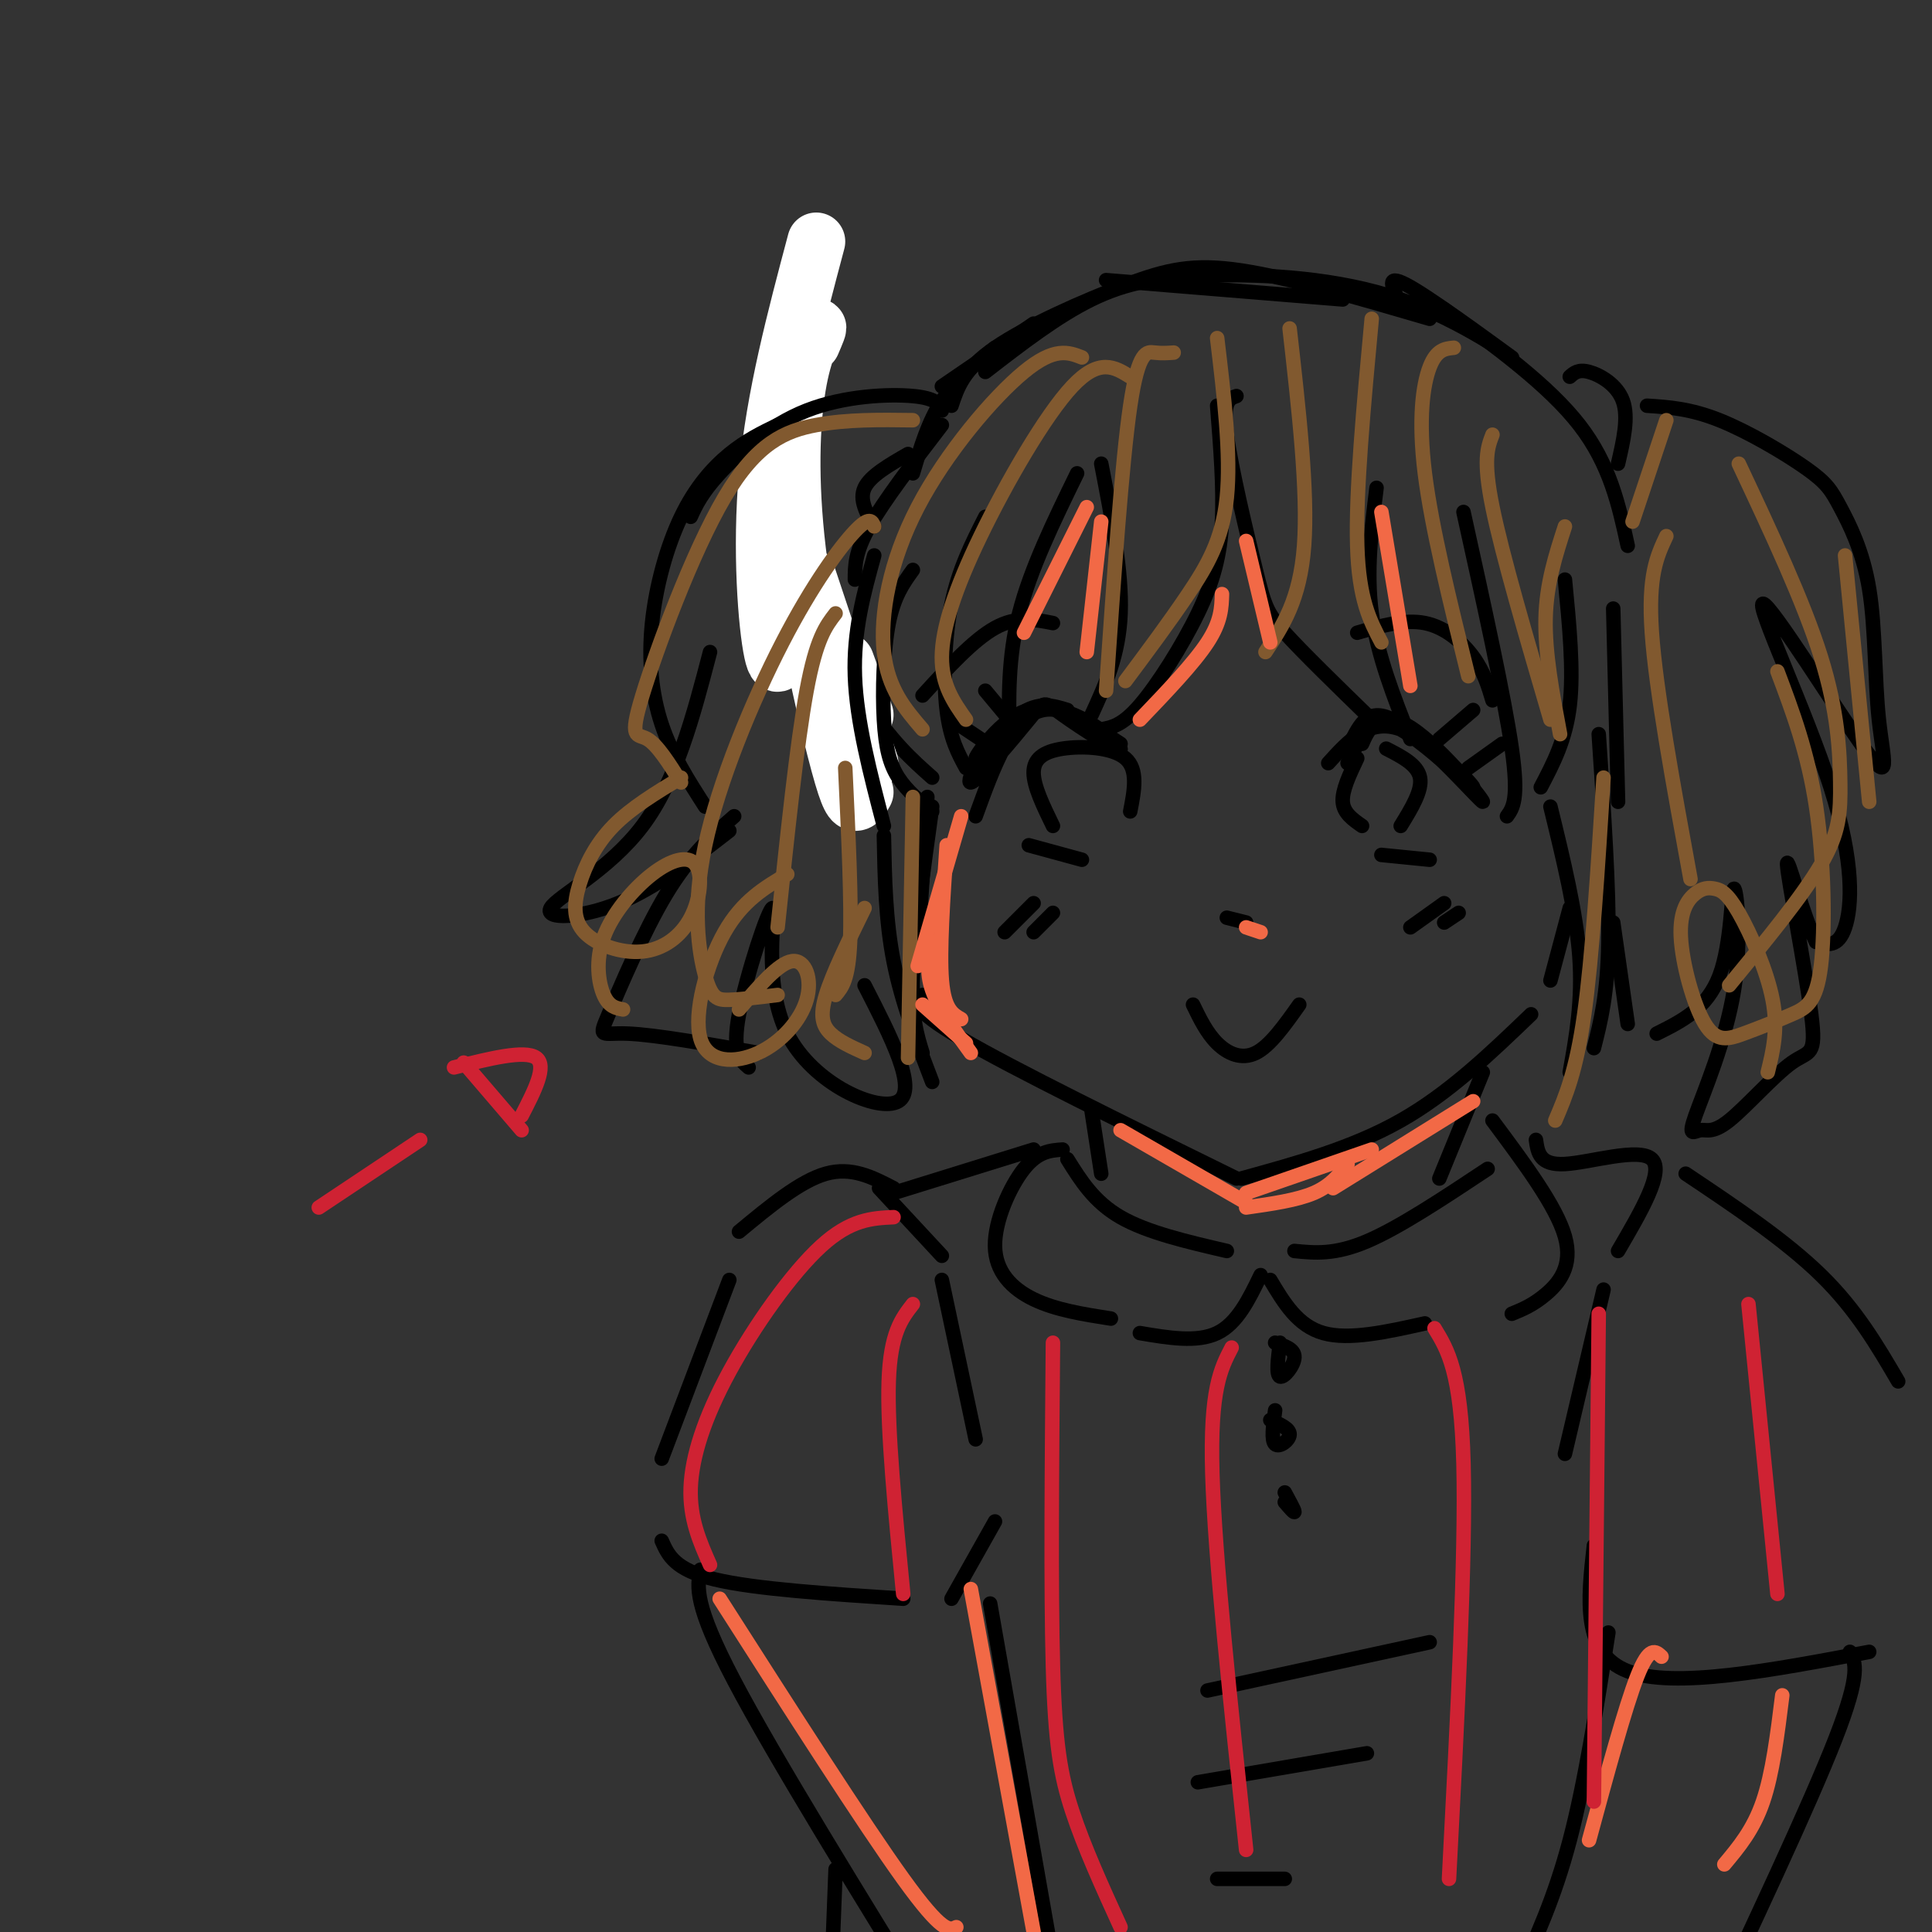 <svg viewBox='0 0 400 400' version='1.1' xmlns='http://www.w3.org/2000/svg' xmlns:xlink='http://www.w3.org/1999/xlink'><rect x="0" y="0" width="400" height="400" fill="#333333" stroke="none"/><g fill='none' stroke='rgb(0,0,0)' stroke-width='3' stroke-linecap='round' stroke-linejoin='round'><path d='M165,58c-1.524,6.708 -3.048,13.417 -4,22c-0.952,8.583 -1.333,19.042 2,31c3.333,11.958 10.381,25.417 16,34c5.619,8.583 9.810,12.292 14,16'/><path d='M192,165c0.000,0.000 -2.000,33.000 -2,33'/><path d='M191,206c-1.417,1.333 -2.833,2.667 8,9c10.833,6.333 33.917,17.667 57,29'/><path d='M257,244c11.500,-3.167 23.000,-6.333 33,-12c10.000,-5.667 18.500,-13.833 27,-22'/><path d='M247,208c1.422,2.933 2.844,5.867 5,8c2.156,2.133 5.044,3.467 8,2c2.956,-1.467 5.978,-5.733 9,-10'/><path d='M221,147c-2.994,-0.935 -5.988,-1.869 -10,1c-4.012,2.869 -9.042,9.542 -9,9c0.042,-0.542 5.155,-8.298 11,-10c5.845,-1.702 12.423,2.649 19,7'/><path d='M219,147c-3.516,-0.455 -7.031,-0.910 -11,3c-3.969,3.910 -8.391,12.185 -7,12c1.391,-0.185 8.597,-8.831 12,-13c3.403,-4.169 3.005,-3.860 7,-1c3.995,2.860 12.383,8.270 12,7c-0.383,-1.270 -9.538,-9.220 -16,-8c-6.462,1.220 -10.231,11.610 -14,22'/><path d='M206,155c0.000,0.000 -9.000,-6.000 -9,-6'/><path d='M209,149c0.000,0.000 -5.000,-6.000 -5,-6'/><path d='M218,129c-3.750,-0.750 -7.500,-1.500 -12,1c-4.500,2.500 -9.750,8.250 -15,14'/><path d='M213,175c0.000,0.000 11.000,3.000 11,3'/><path d='M218,171c-1.988,-4.089 -3.976,-8.179 -4,-11c-0.024,-2.821 1.917,-4.375 6,-5c4.083,-0.625 10.310,-0.321 13,2c2.690,2.321 1.845,6.661 1,11'/><path d='M282,154c1.327,-3.024 2.655,-6.048 8,-3c5.345,3.048 14.708,12.167 15,12c0.292,-0.167 -8.488,-9.619 -15,-12c-6.512,-2.381 -10.756,2.310 -15,7'/><path d='M280,153c1.899,-3.601 3.798,-7.202 10,-3c6.202,4.202 16.708,16.208 17,16c0.292,-0.208 -9.631,-12.631 -16,-16c-6.369,-3.369 -9.185,2.315 -12,8'/><path d='M304,159c0.000,0.000 7.000,-5.000 7,-5'/><path d='M298,153c0.000,0.000 7.000,-6.000 7,-6'/><path d='M281,131c4.889,-1.422 9.778,-2.844 14,-2c4.222,0.844 7.778,3.956 10,7c2.222,3.044 3.111,6.022 4,9'/><path d='M281,157c-1.583,3.333 -3.167,6.667 -3,9c0.167,2.333 2.083,3.667 4,5'/><path d='M287,155c3.250,1.667 6.500,3.333 7,6c0.500,2.667 -1.750,6.333 -4,10'/><path d='M286,177c0.000,0.000 10.000,1.000 10,1'/><path d='M254,190c0.000,0.000 4.000,1.000 4,1'/><path d='M214,187c0.000,0.000 -6.000,6.000 -6,6'/><path d='M218,189c0.000,0.000 -4.000,4.000 -4,4'/><path d='M299,187c0.000,0.000 -7.000,5.000 -7,5'/><path d='M302,189c0.000,0.000 -3.000,2.000 -3,2'/><path d='M321,203c0.000,0.000 4.000,-15.000 4,-15'/></g>
<g fill='none' stroke='rgb(255,255,255)' stroke-width='12' stroke-linecap='round' stroke-linejoin='round'><path d='M169,50c-4.267,16.044 -8.533,32.089 -10,48c-1.467,15.911 -0.133,31.689 1,37c1.133,5.311 2.067,0.156 3,-5'/><path d='M168,71c0.818,-1.904 1.637,-3.808 1,-3c-0.637,0.808 -2.729,4.327 -4,12c-1.271,7.673 -1.722,19.500 0,34c1.722,14.500 5.618,31.673 8,41c2.382,9.327 3.252,10.808 4,11c0.748,0.192 1.374,-0.904 2,-2'/><path d='M167,119c0.000,0.000 13.000,39.000 13,39'/><path d='M175,137c0.000,0.000 4.000,11.000 4,11'/></g>
<g fill='none' stroke='rgb(0,0,0)' stroke-width='3' stroke-linecap='round' stroke-linejoin='round'><path d='M252,84c0.679,8.530 1.357,17.060 1,24c-0.357,6.940 -1.750,12.292 -5,19c-3.250,6.708 -8.357,14.774 -12,19c-3.643,4.226 -5.821,4.613 -8,5'/><path d='M228,96c2.167,11.167 4.333,22.333 4,31c-0.333,8.667 -3.167,14.833 -6,21'/><path d='M223,98c-4.833,9.917 -9.667,19.833 -12,29c-2.333,9.167 -2.167,17.583 -2,26'/><path d='M204,107c-2.756,5.422 -5.511,10.844 -7,18c-1.489,7.156 -1.711,16.044 -1,22c0.711,5.956 2.356,8.978 4,12'/><path d='M189,118c-1.952,2.702 -3.905,5.405 -5,11c-1.095,5.595 -1.333,14.083 -1,20c0.333,5.917 1.238,9.262 3,12c1.762,2.738 4.381,4.869 7,7'/><path d='M256,82c-1.452,0.494 -2.905,0.988 -2,8c0.905,7.012 4.167,20.542 6,28c1.833,7.458 2.238,8.845 6,13c3.762,4.155 10.881,11.077 18,18'/><path d='M285,101c-1.083,8.667 -2.167,17.333 -1,26c1.167,8.667 4.583,17.333 8,26'/><path d='M303,106c4.250,19.250 8.500,38.500 10,49c1.500,10.500 0.250,12.250 -1,14'/><path d='M324,120c0.917,9.417 1.833,18.833 1,26c-0.833,7.167 -3.417,12.083 -6,17'/><path d='M321,167c2.667,10.917 5.333,21.833 6,31c0.667,9.167 -0.667,16.583 -2,24'/><path d='M330,217c1.417,-5.583 2.833,-11.167 3,-22c0.167,-10.833 -0.917,-26.917 -2,-43'/><path d='M193,167c-1.833,13.250 -3.667,26.500 -4,35c-0.333,8.500 0.833,12.250 2,16'/><path d='M193,224c-3.167,-8.250 -6.333,-16.500 -8,-25c-1.667,-8.500 -1.833,-17.250 -2,-26'/><path d='M183,171c-2.833,-10.833 -5.667,-21.667 -6,-31c-0.333,-9.333 1.833,-17.167 4,-25'/><path d='M177,120c0.000,-2.833 0.000,-5.667 3,-11c3.000,-5.333 9.000,-13.167 15,-21'/><path d='M335,166c0.000,0.000 -1.000,-40.000 -1,-40'/><path d='M337,113c-1.833,-8.417 -3.667,-16.833 -10,-25c-6.333,-8.167 -17.167,-16.083 -28,-24'/><path d='M278,62c0.000,0.000 -49.000,-4.000 -49,-4'/><path d='M214,67c0.000,0.000 -19.000,13.000 -19,13'/><path d='M197,84c1.232,-3.750 2.464,-7.500 9,-12c6.536,-4.500 18.375,-9.750 27,-13c8.625,-3.250 14.036,-4.500 24,-3c9.964,1.500 24.482,5.750 39,10'/><path d='M289,61c-1.000,-2.327 -1.999,-4.655 4,-1c5.999,3.655 18.997,13.291 20,14c1.003,0.709 -9.989,-7.511 -23,-12c-13.011,-4.489 -28.041,-5.247 -39,-5c-10.959,0.247 -17.845,1.499 -25,5c-7.155,3.501 -14.577,9.250 -22,15'/><path d='M206,72c-4.083,3.333 -8.167,6.667 -11,11c-2.833,4.333 -4.417,9.667 -6,15'/><path d='M188,94c-3.917,2.250 -7.833,4.500 -9,7c-1.167,2.500 0.417,5.250 2,8'/><path d='M195,85c-0.548,-1.274 -1.095,-2.548 -6,-3c-4.905,-0.452 -14.167,-0.083 -22,3c-7.833,3.083 -14.238,8.881 -18,13c-3.762,4.119 -4.881,6.560 -6,9'/><path d='M161,88c-3.278,1.590 -6.555,3.180 -10,6c-3.445,2.820 -7.057,6.869 -10,13c-2.943,6.131 -5.215,14.343 -6,22c-0.785,7.657 -0.081,14.759 2,21c2.081,6.241 5.541,11.620 9,17'/><path d='M147,135c-3.488,13.351 -6.976,26.702 -14,36c-7.024,9.298 -17.583,14.542 -19,17c-1.417,2.458 6.310,2.131 14,-1c7.690,-3.131 15.345,-9.065 23,-15'/><path d='M152,169c-4.601,4.030 -9.202,8.060 -14,16c-4.798,7.940 -9.792,19.792 -12,25c-2.208,5.208 -1.631,3.774 4,4c5.631,0.226 16.315,2.113 27,4'/><path d='M155,221c-1.742,-1.520 -3.483,-3.040 -2,-11c1.483,-7.960 6.191,-22.360 7,-22c0.809,0.360 -2.282,15.482 3,26c5.282,10.518 18.938,16.434 23,14c4.062,-2.434 -1.469,-13.217 -7,-24'/><path d='M325,78c0.889,-0.800 1.778,-1.600 4,-1c2.222,0.600 5.778,2.600 7,6c1.222,3.400 0.111,8.200 -1,13'/><path d='M341,84c4.467,0.289 8.934,0.579 15,3c6.066,2.421 13.730,6.975 18,10c4.270,3.025 5.147,4.523 7,8c1.853,3.477 4.683,8.933 6,17c1.317,8.067 1.120,18.744 2,27c0.880,8.256 2.835,14.091 -3,6c-5.835,-8.091 -19.461,-30.107 -21,-30c-1.539,0.107 9.009,22.336 14,38c4.991,15.664 4.426,24.761 3,29c-1.426,4.239 -3.713,3.619 -6,3'/><path d='M376,195c-2.605,-4.929 -6.118,-18.752 -6,-16c0.118,2.752 3.866,22.080 5,31c1.134,8.920 -0.346,7.431 -4,10c-3.654,2.569 -9.484,9.194 -13,12c-3.516,2.806 -4.719,1.791 -6,2c-1.281,0.209 -2.639,1.642 -1,-3c1.639,-4.642 6.274,-15.358 8,-26c1.726,-10.642 0.542,-21.211 0,-21c-0.542,0.211 -0.440,11.203 -3,18c-2.560,6.797 -7.780,9.398 -13,12'/><path d='M337,212c0.000,0.000 -3.000,-21.000 -3,-21'/><path d='M307,222c0.000,0.000 -9.000,22.000 -9,22'/><path d='M226,230c0.000,0.000 2.000,13.000 2,13'/><path d='M221,240c2.750,4.417 5.500,8.833 11,12c5.500,3.167 13.750,5.083 22,7'/><path d='M308,242c-9.167,6.083 -18.333,12.167 -25,15c-6.667,2.833 -10.833,2.417 -15,2'/><path d='M261,264c-2.417,5.000 -4.833,10.000 -9,12c-4.167,2.000 -10.083,1.000 -16,0'/><path d='M220,238c-2.560,0.185 -5.119,0.369 -8,4c-2.881,3.631 -6.083,10.708 -6,16c0.083,5.292 3.452,8.798 8,11c4.548,2.202 10.274,3.101 16,4'/><path d='M263,265c2.833,4.750 5.667,9.500 11,11c5.333,1.500 13.167,-0.250 21,-2'/><path d='M309,232c6.622,8.889 13.244,17.778 15,24c1.756,6.222 -1.356,9.778 -4,12c-2.644,2.222 -4.822,3.111 -7,4'/><path d='M214,238c0.000,0.000 -29.000,9.000 -29,9'/><path d='M182,246c0.000,0.000 13.000,14.000 13,14'/><path d='M318,236c0.378,2.644 0.756,5.289 6,5c5.244,-0.289 15.356,-3.511 18,-1c2.644,2.511 -2.178,10.756 -7,19'/><path d='M265,278c-0.422,3.333 -0.844,6.667 0,7c0.844,0.333 2.956,-2.333 3,-4c0.044,-1.667 -1.978,-2.333 -4,-3'/><path d='M264,292c-0.422,3.111 -0.844,6.222 0,7c0.844,0.778 2.956,-0.778 3,-2c0.044,-1.222 -1.978,-2.111 -4,-3'/><path d='M266,309c1.000,1.833 2.000,3.667 2,4c0.000,0.333 -1.000,-0.833 -2,-2'/><path d='M195,265c0.000,0.000 7.000,33.000 7,33'/><path d='M332,267c0.000,0.000 -8.000,34.000 -8,34'/><path d='M185,246c-4.333,-2.250 -8.667,-4.500 -14,-3c-5.333,1.500 -11.667,6.750 -18,12'/><path d='M151,265c0.000,0.000 -14.000,37.000 -14,37'/><path d='M349,243c10.333,6.917 20.667,13.833 28,21c7.333,7.167 11.667,14.583 16,22'/><path d='M330,320c-1.250,11.167 -2.500,22.333 7,26c9.500,3.667 29.750,-0.167 50,-4'/><path d='M137,319c1.333,3.000 2.667,6.000 11,8c8.333,2.000 23.667,3.000 39,4'/><path d='M197,331c0.000,0.000 9.000,-16.000 9,-16'/><path d='M205,332c0.000,0.000 13.000,74.000 13,74'/><path d='M145,325c-0.667,3.583 -1.333,7.167 7,23c8.333,15.833 25.667,43.917 43,72'/><path d='M333,338c-2.417,15.500 -4.833,31.000 -8,43c-3.167,12.000 -7.083,20.500 -11,29'/><path d='M383,342c1.167,2.167 2.333,4.333 -3,18c-5.333,13.667 -17.167,38.833 -29,64'/><path d='M250,350c0.000,0.000 46.000,-10.000 46,-10'/><path d='M248,369c0.000,0.000 35.000,-6.000 35,-6'/><path d='M252,389c0.000,0.000 14.000,0.000 14,0'/><path d='M173,387c0.000,0.000 -1.000,26.000 -1,26'/></g>
<g fill='none' stroke='rgb(129,89,47)' stroke-width='3' stroke-linecap='round' stroke-linejoin='round'><path d='M189,87c-6.813,-0.091 -13.627,-0.182 -20,1c-6.373,1.182 -12.306,3.636 -19,15c-6.694,11.364 -14.148,31.636 -17,41c-2.852,9.364 -1.100,7.818 1,9c2.100,1.182 4.550,5.091 7,9'/><path d='M141,161c-5.171,3.130 -10.343,6.259 -14,10c-3.657,3.741 -5.800,8.093 -7,12c-1.200,3.907 -1.456,7.367 1,10c2.456,2.633 7.624,4.438 12,4c4.376,-0.438 7.962,-3.120 10,-7c2.038,-3.880 2.530,-8.960 1,-11c-1.530,-2.040 -5.080,-1.042 -9,2c-3.920,3.042 -8.209,8.127 -10,13c-1.791,4.873 -1.083,9.535 0,12c1.083,2.465 2.542,2.732 4,3'/><path d='M181,109c-0.471,-1.116 -0.942,-2.232 -4,1c-3.058,3.232 -8.703,10.811 -15,23c-6.297,12.189 -13.244,28.989 -16,42c-2.756,13.011 -1.319,22.234 0,27c1.319,4.766 2.520,5.076 5,5c2.480,-0.076 6.240,-0.538 10,-1'/><path d='M163,181c-4.647,2.739 -9.294,5.479 -13,12c-3.706,6.521 -6.471,16.825 -5,22c1.471,5.175 7.178,5.222 12,3c4.822,-2.222 8.760,-6.714 10,-11c1.240,-4.286 -0.217,-8.368 -3,-8c-2.783,0.368 -6.891,5.184 -11,10'/><path d='M179,188c-3.333,6.800 -6.667,13.600 -8,18c-1.333,4.400 -0.667,6.400 1,8c1.667,1.600 4.333,2.800 7,4'/><path d='M224,74c-2.839,-1.101 -5.679,-2.202 -12,3c-6.321,5.202 -16.125,16.708 -22,28c-5.875,11.292 -7.821,22.369 -7,30c0.821,7.631 4.411,11.815 8,16'/><path d='M234,78c-3.190,-1.994 -6.381,-3.988 -12,2c-5.619,5.988 -13.667,19.958 -19,31c-5.333,11.042 -7.952,19.155 -8,25c-0.048,5.845 2.476,9.423 5,13'/><path d='M243,73c-1.244,0.089 -2.489,0.178 -4,0c-1.511,-0.178 -3.289,-0.622 -5,11c-1.711,11.622 -3.356,35.311 -5,59'/><path d='M252,70c1.444,12.111 2.889,24.222 2,33c-0.889,8.778 -4.111,14.222 -8,20c-3.889,5.778 -8.444,11.889 -13,18'/><path d='M267,68c1.917,16.917 3.833,33.833 3,45c-0.833,11.167 -4.417,16.583 -8,22'/><path d='M284,66c-1.667,17.917 -3.333,35.833 -3,47c0.333,11.167 2.667,15.583 5,20'/><path d='M301,72c-1.800,0.178 -3.600,0.356 -5,4c-1.400,3.644 -2.400,10.756 -1,22c1.400,11.244 5.200,26.622 9,42'/><path d='M309,90c-1.000,2.583 -2.000,5.167 0,15c2.000,9.833 7.000,26.917 12,44'/><path d='M324,109c-1.917,5.917 -3.833,11.833 -4,19c-0.167,7.167 1.417,15.583 3,24'/><path d='M345,111c-1.917,4.083 -3.833,8.167 -3,20c0.833,11.833 4.417,31.417 8,51'/><path d='M360,96c6.726,14.321 13.452,28.643 17,40c3.548,11.357 3.917,19.750 4,26c0.083,6.250 -0.119,10.357 -4,17c-3.881,6.643 -11.440,15.821 -19,25'/><path d='M368,139c3.153,8.373 6.306,16.745 8,28c1.694,11.255 1.929,25.391 1,33c-0.929,7.609 -3.022,8.690 -6,10c-2.978,1.310 -6.842,2.847 -10,4c-3.158,1.153 -5.609,1.921 -8,-2c-2.391,-3.921 -4.723,-12.529 -5,-18c-0.277,-5.471 1.500,-7.803 3,-9c1.500,-1.197 2.722,-1.259 4,-1c1.278,0.259 2.613,0.839 5,5c2.387,4.161 5.825,11.903 7,18c1.175,6.097 0.088,10.548 -1,15'/><path d='M382,115c0.000,0.000 5.000,51.000 5,51'/><path d='M345,87c0.000,0.000 -7.000,21.000 -7,21'/><path d='M173,127c-2.000,2.583 -4.000,5.167 -6,16c-2.000,10.833 -4.000,29.917 -6,49'/><path d='M175,159c0.667,14.083 1.333,28.167 1,36c-0.333,7.833 -1.667,9.417 -3,11'/><path d='M189,165c0.000,0.000 -1.000,54.000 -1,54'/><path d='M332,161c-1.167,18.583 -2.333,37.167 -4,49c-1.667,11.833 -3.833,16.917 -6,22'/></g>
<g fill='none' stroke='rgb(242,105,70)' stroke-width='3' stroke-linecap='round' stroke-linejoin='round'><path d='M305,228c0.000,0.000 -29.000,18.000 -29,18'/><path d='M232,234c0.000,0.000 26.000,15.000 26,15'/><path d='M199,169c0.000,0.000 -9.000,31.000 -9,31'/><path d='M284,238c0.000,0.000 -26.000,9.000 -26,9'/><path d='M279,241c-1.750,2.250 -3.500,4.500 -7,6c-3.500,1.500 -8.750,2.250 -14,3'/><path d='M191,208c0.000,0.000 9.000,8.000 9,8'/><path d='M196,175c-0.750,11.000 -1.500,22.000 -1,28c0.500,6.000 2.250,7.000 4,8'/><path d='M193,195c-0.667,3.083 -1.333,6.167 0,10c1.333,3.833 4.667,8.417 8,13'/><path d='M253,123c-0.083,2.833 -0.167,5.667 -3,10c-2.833,4.333 -8.417,10.167 -14,16'/><path d='M258,112c0.000,0.000 5.000,21.000 5,21'/><path d='M225,105c0.000,0.000 -13.000,26.000 -13,26'/><path d='M228,108c0.000,0.000 -3.000,27.000 -3,27'/><path d='M286,106c0.000,0.000 6.000,36.000 6,36'/><path d='M261,193c0.000,0.000 -3.000,-1.000 -3,-1'/><path d='M149,331c14.917,23.333 29.833,46.667 38,58c8.167,11.333 9.583,10.667 11,10'/><path d='M201,329c0.000,0.000 13.000,71.000 13,71'/><path d='M344,343c-1.250,-1.167 -2.500,-2.333 -5,4c-2.500,6.333 -6.250,20.167 -10,34'/><path d='M369,351c-1.000,8.083 -2.000,16.167 -4,22c-2.000,5.833 -5.000,9.417 -8,13'/></g>
<g fill='none' stroke='rgb(207,34,51)' stroke-width='3' stroke-linecap='round' stroke-linejoin='round'><path d='M185,252c-4.452,0.214 -8.905,0.429 -15,6c-6.095,5.571 -13.833,16.500 -19,26c-5.167,9.500 -7.762,17.571 -8,24c-0.238,6.429 1.881,11.214 4,16'/><path d='M189,270c-2.333,3.000 -4.667,6.000 -5,16c-0.333,10.000 1.333,27.000 3,44'/><path d='M218,278c-0.222,25.489 -0.444,50.978 0,67c0.444,16.022 1.556,22.578 4,30c2.444,7.422 6.222,15.711 10,24'/><path d='M255,279c-2.250,4.333 -4.500,8.667 -4,26c0.500,17.333 3.750,47.667 7,78'/><path d='M297,275c2.750,4.500 5.500,9.000 6,28c0.500,19.000 -1.250,52.500 -3,86'/><path d='M331,272c0.000,0.000 -1.000,101.000 -1,101'/><path d='M362,270c0.000,0.000 6.000,60.000 6,60'/><path d='M66,250c0.000,0.000 21.000,-14.000 21,-14'/><path d='M96,220c0.000,0.000 12.000,14.000 12,14'/><path d='M94,221c7.333,-1.833 14.667,-3.667 17,-2c2.333,1.667 -0.333,6.833 -3,12'/></g>
</svg>